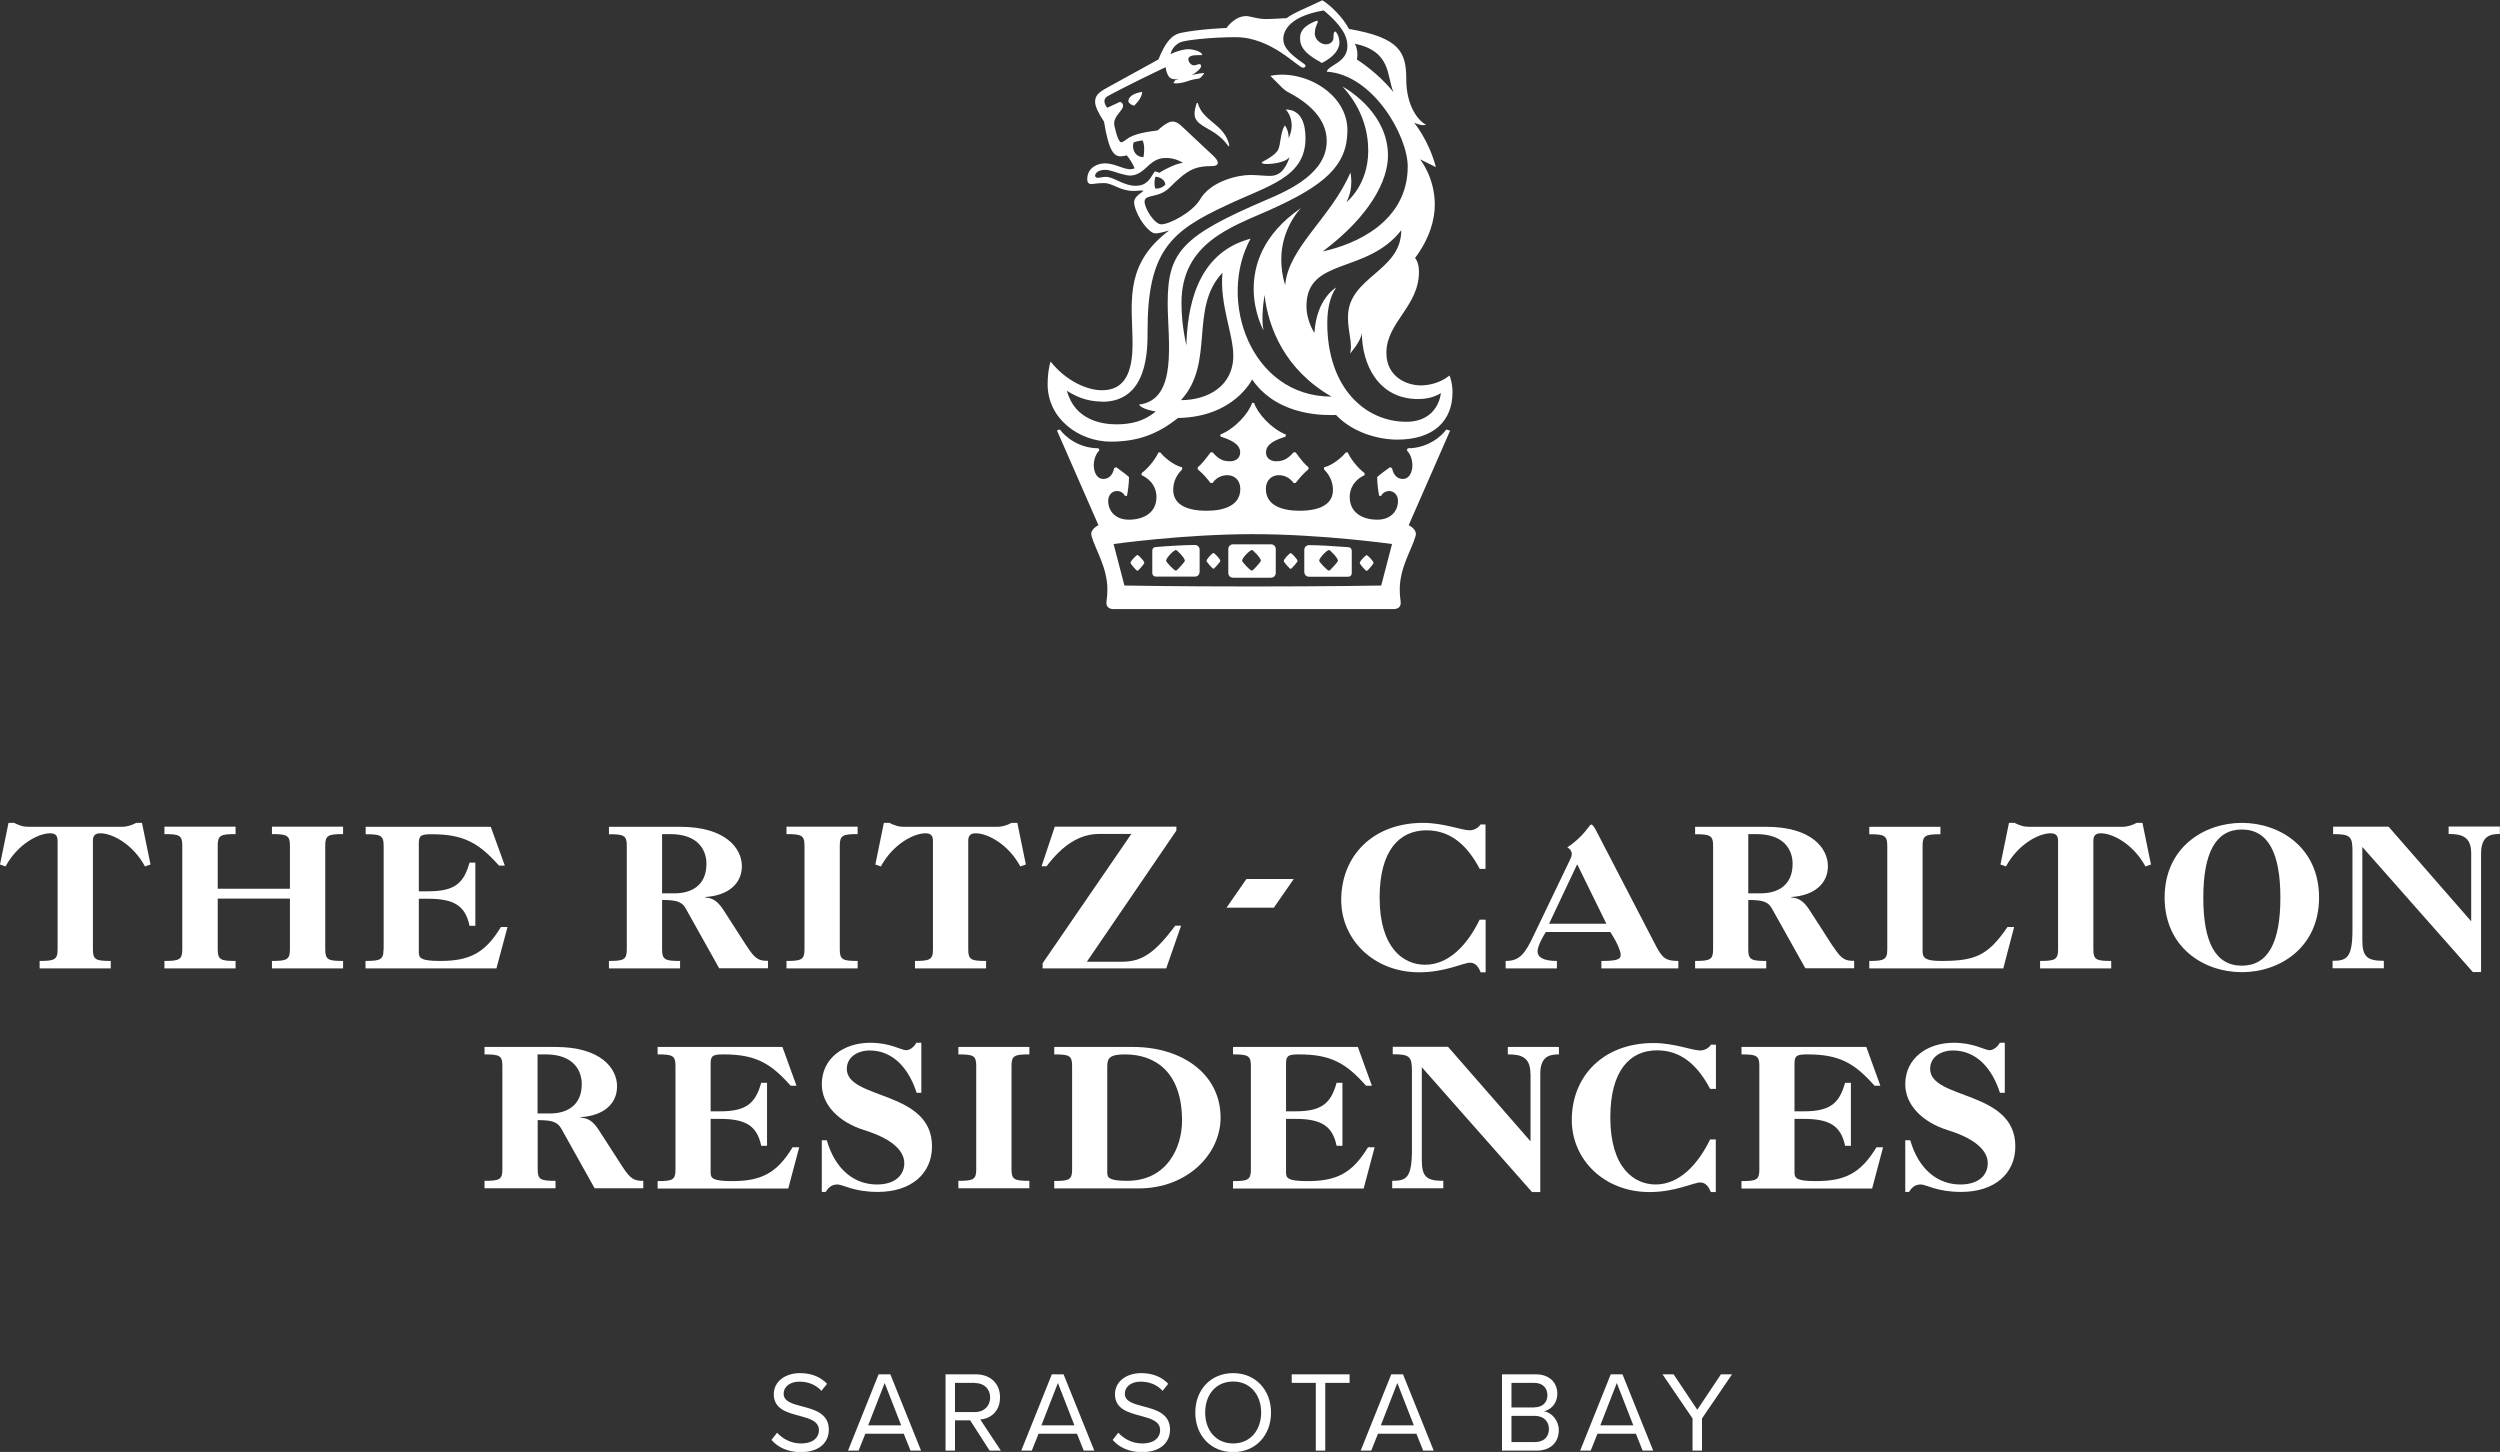 <?xml version="1.0" encoding="UTF-8"?>
<svg id="Layer_1" data-name="Layer 1" xmlns="http://www.w3.org/2000/svg" viewBox="0 0 184.87 107.37">
  <rect x="0" y="0" width="184.87" height="107.37" fill="#333333" stroke="none"/>
  <defs>
    <style>
      .cls-1 {
        fill: #fff;
        stroke-width: 0px;
      }
    </style>
  </defs>
  <path class="cls-1" d="m57.46,105.94c.37.41.98.8,1.77.8,1.01,0,1.33-.54,1.33-.97,0-.68-.68-.86-1.43-1.07-.9-.24-1.91-.49-1.91-1.6,0-.93.83-1.56,1.94-1.56.86,0,1.53.29,2,.79l-.42.52c-.42-.47-1.01-.68-1.63-.68-.68,0-1.16.36-1.16.9,0,.57.65.74,1.37.93.92.24,1.97.53,1.97,1.72,0,.82-.56,1.66-2.08,1.66-.98,0-1.7-.37-2.16-.9l.41-.53Z"/>
  <path class="cls-1" d="m66.85,106.02h-2.86l-.5,1.25h-.78l2.26-5.64h.87l2.27,5.64h-.78l-.5-1.25Zm-2.65-.62h2.44l-1.22-3.13-1.22,3.13Z"/>
  <path class="cls-1" d="m71.74,105.03h-1.12v2.24h-.7v-5.64h2.26c1.03,0,1.77.66,1.77,1.7s-.69,1.57-1.46,1.64l1.52,2.3h-.83l-1.44-2.24Zm.36-2.77h-1.48v2.16h1.48c.67,0,1.12-.45,1.12-1.08s-.46-1.07-1.12-1.07"/>
  <path class="cls-1" d="m79.66,106.02h-2.86l-.5,1.25h-.78l2.26-5.64h.87l2.27,5.64h-.78l-.5-1.25Zm-2.65-.62h2.44l-1.22-3.13-1.22,3.13Z"/>
  <path class="cls-1" d="m82.69,105.94c.37.41.98.8,1.77.8,1.01,0,1.33-.54,1.33-.97,0-.68-.68-.86-1.43-1.07-.9-.24-1.91-.49-1.91-1.6,0-.93.83-1.56,1.94-1.56.86,0,1.53.29,2,.79l-.42.52c-.42-.47-1.01-.68-1.63-.68-.68,0-1.16.36-1.16.9,0,.57.65.74,1.37.93.92.24,1.97.53,1.97,1.72,0,.82-.56,1.66-2.08,1.66-.98,0-1.7-.37-2.16-.9l.41-.53Z"/>
  <path class="cls-1" d="m91.19,101.54c1.66,0,2.8,1.25,2.8,2.92s-1.13,2.92-2.8,2.92-2.8-1.25-2.8-2.92,1.12-2.92,2.8-2.92m0,.62c-1.27,0-2.07.97-2.07,2.29s.8,2.29,2.07,2.29,2.07-.98,2.07-2.29-.81-2.29-2.07-2.29"/>
  <polygon class="cls-1" points="97.3 102.26 95.52 102.26 95.52 101.63 99.8 101.63 99.8 102.26 98 102.26 98 107.27 97.3 107.27 97.3 102.26"/>
  <path class="cls-1" d="m104.76,106.02h-2.86l-.5,1.25h-.78l2.26-5.64h.87l2.27,5.64h-.78l-.5-1.25Zm-2.65-.62h2.44l-1.22-3.13-1.22,3.13Z"/>
  <path class="cls-1" d="m111.07,101.63h2.51c.98,0,1.58.59,1.58,1.44,0,.71-.47,1.18-.99,1.29.6.09,1.1.71,1.1,1.39,0,.9-.6,1.52-1.63,1.52h-2.57v-5.64Zm2.39,2.44c.63,0,.97-.39.97-.9s-.34-.91-.97-.91h-1.69v1.82h1.69Zm.03,2.57c.66,0,1.05-.37,1.05-.97,0-.52-.35-.97-1.05-.97h-1.72v1.94h1.72Z"/>
  <path class="cls-1" d="m120.99,106.02h-2.86l-.5,1.25h-.78l2.26-5.64h.87l2.27,5.64h-.78l-.5-1.25Zm-2.65-.62h2.44l-1.22-3.13-1.22,3.13Z"/>
  <polygon class="cls-1" points="125.16 104.89 122.94 101.63 123.76 101.63 125.51 104.25 127.26 101.63 128.08 101.63 125.86 104.89 125.86 107.27 125.16 107.27 125.16 104.89"/>
  <path class="cls-1" d="m86.23,41.47c0-.22.58-.8.73-.8.07,0,.66.58.66.8,0,.07-.58.73-.66.73-.15,0-.73-.66-.73-.73m11.32,0c0-.22.58-.8.73-.8.07,0,.66.58.66.8,0,.07-.58.73-.66.73-.15,0-.73-.66-.73-.73m-5.7,0c0-.22.58-.8.73-.8.07,0,.66.58.66.8,0,.07-.58.73-.66.73-.15,0-.73-.66-.73-.73m-6.35,1.17h2.85c.22,0,.36-.15.36-.37v-1.61c0-.22-.15-.36-.36-.36-.58,0-1.97.07-2.85.15-.15,0-.29.07-.29.29v1.61c0,.22.15.29.29.29m-1.9-1.02c0-.14.44-.58.51-.58s.51.44.51.58c0,.07-.44.59-.51.59s-.51-.51-.51-.59m5.62-.14c0-.15.44-.59.51-.59s.51.44.51.59c0,.07-.44.58-.51.58s-.51-.51-.51-.58m4.75,1.24c.22,0,.37-.15.37-.36v-1.75c0-.22-.15-.36-.37-.36h-2.77c-.22,0-.37.15-.37.36v1.75c0,.22.15.36.37.36h2.77Zm5.7-.07c.15,0,.29-.07.29-.29v-1.61c0-.22-.15-.29-.29-.29-.88-.07-2.26-.15-2.85-.15-.22,0-.37.15-.37.36v1.61c0,.22.15.37.37.37h2.85Zm1.9-1.02c0,.07-.44.59-.51.59s-.51-.51-.51-.59c0-.14.44-.58.51-.58s.51.44.51.58m-5.62-.14c0,.07-.44.58-.51.58s-.51-.51-.51-.58c0-.15.44-.59.51-.59s.51.44.51.59m-7.45-33.88h.07c.37,1.39,1.97,1.53,2.34,3.14l-.07.07c-.8-1.17-1.9-1.32-2.34-1.9-.22-.29-.22-.66,0-1.31m2.7,18.69c0,2.26-1.9,3.29-3.87,3.29,2.55-2.77.58-6.79,3.07-9.42-.22,2.34.8,4.53.8,6.13m12.12,6.21c2.7,0,4.09-1.39,4.09-3.5,0-.73-.22-1.24-.22-1.24-.73.59-1.61.73-2.12.73-1.09,0-2.55-.66-2.55-2.41,0-2.26,2.41-3.43,2.41-5.99,0-.73-.29-1.02-.29-1.02,1.09-1.46,1.46-2.85,1.46-3.94,0-2.04-1.09-3.36-1.09-3.36l1.17.58c-.51-1.97-1.61-3.29-1.61-3.29,0,0,.58.29.88.15-.58-.29-1.46-1.39-1.46-3.36s-.44-3.07-4.24-3.72c-.44-.88-1.46-1.83-1.97-2.12-.88.44-2.19.95-2.63,1.32,0,0-1.1.07-1.53.07-.66,0-1.17-.22-1.46-.22-.88,0-1.46.88-1.46.88,0,0-1.97.07-3.36.36-.73.15-1.17.73-1.68,1.97l-3.58,1.97c-.66.36-1.1.58-1.1,1.17,0,.29.22.8.66,1.46.36,2.19.73,2.56,1.24,2.56.15,0,.44-.07.44-.07.15.14.51.73.58.95-.58.29-1.31-.36-2.19-.36-.51,0-1.31.29-1.31,1.17,0,.29.15.36.29.36.22,0,.44-.07.95-.07.66,0,1.17.58,2.19.58.36,0,.58-.07.73,0-.51.37-.8.58-.66,1.09.22.95,1.09,2.05,1.53,2.05.36,0,1.02-.22,1.02-.22l-.44.36c-2.92,2.48-2.26,5.26-2.26,8.03,0,2.12-.58,3.43-2.26,3.43-1.09,0-2.63-.66-3.8-2.12-.15.44-.22,1.09-.22,1.68,0,2.56,2.34,4.24,4.67,4.24,2.04,0,3.5-.58,4.97-1.75,4.16-.07,5.48-2.85,5.48-2.85,1.97,2.85,5.62,2.63,6.21,2.63,1.24,1.31,3.14,1.82,4.53,1.82m.29-15.48c0,3.07-3.94,3.43-3.94,6.42,0,1.17.37,1.97.15,2.7,0,0,.8-.88.88-1.53,0,2.26,1.17,4.89,4.16,4.89.44,0,1.1-.07,1.68-.44,0,0-.15,2.12-2.56,2.12-3.07,0-5.84-2.55-5.84-7.3,0-.88.15-1.9.66-2.63,0,0-1.46.8-1.61,3.36,0,0-.59-.88-.59-1.97,0-3.65,4.45-2.34,7.01-5.62m-3.43-13.8c2.7.58,2.34,2.34,2.85,3.58-1.17-1.46-2.7-2.41-2.7-2.41.14-.66-.15-1.17-.15-1.17m-16.36,7.3c.15-.07.66-.15.66-.15.15.29.15.8.07,1.24-.66,0-.88-.66-.73-1.09m1.53,2.19c-.29.44-.51,1.02-1.39,1.02s-1.61-.66-2.19-.66c-.29,0-.44.07-.58.07s-.22-.07-.22-.15c0-.22.29-.44.73-.44s.8.22,1.46.36c.95.29,1.53-.51,1.9-.8.44-.36.8-.44,1.17-.44.73,0,1.24.37,1.24.37-.36,0-1.17.36-1.75.73-.22-.07-.29-.15-.36-.07m.8.95c-.29.29-.58.29-.73.29-.15-.36,0-.88,0-.88.29,0,.73.22.73.58m-4.67,16.06c3.43,0,3.36-3.94,3.36-5.26,0-5.91,1.75-7.37,5.84-9.27,3.07-1.46,5.84-2.04,5.84-4.96,0-1.02-.29-2.12-1.46-2.12,0,0,.44.44.44,1.17,0,.29-.07.59-.22.95,0-.29-.07-.66-.29-.95-.36.59-.29,1.46-.51,1.83,0,0-.14.36-1.17.88,0,0-.15.15.36.15,0,0,1.24,0,1.68-.51-.36,1.02-.8,1.39-1.46,1.39-.36,0-.95-.07-1.46-.07-.88,0-2.92.44-3.72,1.83-.58.95-2.26,1.82-2.85,1.82-.51,0-1.24-1.17-1.24-1.68,0-.58,1.02-.22,1.83-1.02,1.32-1.31,1.83-1.61,3.21-1.61,0,0,.8,0,.07-.73l-2.26-2.12c-.29-.29-.51-.44-.8-.44-.15,0-.44.07-1.09.66-1.31.15-1.83.36-2.19.58-.22.15-.36.29-.51.29-.22,0-.51-1.17-.51-1.39,0-.58.66-.95.66-1.31,0-.22-.22-.29-.22-.29l-.95.44s-.51-.58.07-.88c0,0,1.46-.8,4.24-2.12.15.8.36.95,1.02.88l-.29.07-.15.22c.22.07.66,0,1.1-.15.36-.15.8-.15.88-.22s.29-.29.29-.37c-.15,0-.58.07-.88.15.44-.29.66-.51.66-.66,0-.07-.07-.15-.07-.15-.22,0-.36.15-.58.07-.15-.07-.29-.22-.29-.44,0-.15.15-.29.66-.29h.36c0-.29-.73-.44-1.02-.44-.36,0-.88.15-1.31.36,0,0,.07-.58.73-.88.36-.15,2.26-.37,4.09-.37,2.63,0,4.6,2.26,4.97,2.26.14,0,.29-.15.07-.29-.95-.66-1.53-1.17-1.53-1.83,0-.22,0-1.61,2.99-2.12,1.32,1.1,1.75,1.9,1.75,2.63,0,1.24-1.39,1.39-1.53,1.9,3.43.22,5.99,4.75,5.99,7.01,0,4.09-3.87,5.77-6.28,6.28,3.51-2.63,4.82-5.26,4.82-7.08,0-2.99-2.7-4.75-3.36-5.11,1.53,1.68,1.9,3.43,1.9,4.75,0,2.55-1.61,3.8-1.61,3.8.29-.58.36-1.09.36-1.53,0-.36-.07-.66-.07-.66-1.39,3.29-4.6,5.55-4.82,8.32-.22-.66-.29-1.31-.29-1.9,0-2.34,1.46-3.8,1.46-3.8-2.85,1.97-3.5,4.23-3.5,5.99s.73,3.07.73,3.07c-.15-.66-.07-1.75.07-2.63.29,2.48,1.53,5.55,4.96,7.52-5.99,0-8.47-7.16-5.99-11.68-4.16,1.1-4.67,5.4-4.75,7.89-.29-1.32-.36-2.34-.36-3.14,0-4.45,3.72-5.62,6.5-6.86,4.09-1.83,5.77-3.29,5.77-5.91,0-2.77-3.29-4.53-5.7-4.02l.88.88c.15.15.37.29.37.29,2.56,1.31,2.92,2.78,2.92,3.65,0,2.34-2.63,3.58-4.53,4.38-6.13,2.63-7.23,3.8-7.23,7.59,0,2.78.8,7.16-2.12,7.52.22.37,1.24.51,1.24.51-.88.73-1.83.95-2.92.95-1.02,0-3.07-.29-3.65-2.48.58.36,1.39.8,2.63.8m15.99-25.19l.22.15s1.31-.58,1.31-1.53c0,0,0-.51-.29-.8-.15,0-.15.29-.15.44,0,.29-.22.51-.58.51-.29,0-.8-.29-.8-.8s.22-.73.22-.88c0,0,0-.07-.07-.07-1.17.44-1.24.95-1.24,1.32,0,.51.22,1.02,1.39,1.68m-14.09,2.99c.07.14.29.29.44.29.29-.29.58-.66.58-1.02-.36.07-1.02.22-1.02.73m23.73,24.31l-.22-.07c-.29.44-1.32,1.39-2.85,1.39l-.07.15c.66.66.51,2.12-.29,2.12-.51,0-.73-.44-.8-.8l-.15-.07c-.22.15-.8.58-.95.73,0,.44.07,1.02.15,1.39h.14c.15-.29.44-.36.59-.36.36,0,.66.29.66.73,0,.73-.51,1.39-1.53,1.39-1.09,0-2.04-.51-2.04-1.68,0-.58.29-1.24,1.1-1.61v-.15c-.58-.44-1.1-1.17-1.24-1.53h-.15c-.22.29-.95.95-1.61,1.1v.15c.58.58.66,1.17.66,1.53,0,.95-.8,1.53-2.48,1.53-1.24,0-2.48-.37-2.48-1.61,0-.66.44-1.02.95-1.02.37,0,.8.15,1.1.58h.15c.29-.36.44-.58.95-1.02v-.15c-.22-.15-.58-.58-.95-1.1h-.15c-.51.58-.88.66-1.31.66-.29,0-.73-.15-.73-.66,0-.66.8-.95,1.46-1.17v-.15c-1.1-.44-2.12-1.61-2.34-2.34h-.15c-.22.73-1.24,1.9-2.34,2.34v.15c.66.22,1.46.51,1.46,1.17,0,.51-.44.66-.73.66-.44,0-.8-.07-1.31-.66h-.15c-.37.51-.73.95-.95,1.1v.15c.51.44.66.66.95,1.02h.15c.29-.44.73-.58,1.1-.58.51,0,.95.36.95,1.02,0,1.24-1.24,1.61-2.48,1.61-1.68,0-2.48-.58-2.48-1.53,0-.37.07-.95.66-1.53v-.15c-.66-.15-1.39-.8-1.61-1.1h-.15c-.15.37-.66,1.1-1.24,1.53v.15c.8.36,1.1,1.02,1.1,1.61,0,1.17-.95,1.68-2.04,1.68-1.02,0-1.53-.66-1.53-1.39,0-.44.29-.73.66-.73.15,0,.44.07.58.36h.15c.07-.36.15-.95.15-1.39-.15-.15-.73-.58-.95-.73l-.15.07c-.07.36-.29.8-.8.8-.8,0-.95-1.46-.29-2.12l-.07-.15c-1.53,0-2.55-.95-2.85-1.39l-.22.07,3.07,7.01s-.66.29-.51.8c.29,1.02,1.17,2.34,1.17,3.94,0,.66-.07.73-.07,1.02s.22.44.51.44h20.74c.29,0,.51-.15.51-.44s-.07-.36-.07-1.02c0-1.61.88-2.92,1.17-3.94.15-.51-.51-.8-.51-.8l3.07-7.01Zm-14.53,11.54c-5.7,0-9.49-.07-9.49-.07l-.8-3.07s5.18-.73,10.3-.73,10.29.73,10.29.73l-.8,3.07s-3.8.07-9.49.07"/>
  <path class="cls-1" d="m182.75,68.14l-6.12-7.01h-4.1v.55c1.24,0,1.43.16,1.43,1.22v5.85c0,2.1-.43,2.3-1.47,2.3v.55h3.79v-.55c-1.2,0-1.59-.27-1.59-1.51v-6.91l8.17,9.25h.61v-8.76c0-1.31.69-1.45,1.39-1.45v-.55h-3.79v.55c.96,0,1.67.19,1.67,1.43v5.03Z"/>
  <path class="cls-1" d="m165.78,60.85c-2.81,0-5.71,1.83-5.71,5.52s2.89,5.52,5.71,5.52,5.71-1.83,5.71-5.52-2.89-5.52-5.71-5.52m0,10.56c-1.96,0-2.85-1.75-2.85-5.03s.9-5.04,2.85-5.04,2.85,1.75,2.85,5.04-.9,5.03-2.85,5.03"/>
  <path class="cls-1" d="m152.19,70.22c0,.75-.25.84-1.33.84v.55h5.26v-.55c-1.08,0-1.32-.08-1.32-.84v-8.05c0-.39.18-.55.55-.55.9,0,2.42.82,3.3,2.45l.41-.14-.63-3.08h-.43c-.29.16-.67.29-1.04.29h-6.93c-.18,0-.37-.02-.55-.08-.18-.06-.35-.12-.49-.21h-.43l-.63,3.08.41.14c.88-1.63,2.41-2.45,3.3-2.45.37,0,.55.16.55.55v8.05Z"/>
  <path class="cls-1" d="m139.56,70.22c0,.75-.25.84-1.33.84v.55h9.91l.8-3.06h-.49c-1.45,2.12-2.38,2.51-4.89,2.51-1.16,0-1.39-.2-1.39-.73v-7.8c0-.76.24-.84,1.32-.84v-.55h-5.26v.55c1.08,0,1.33.08,1.33.84v7.7Z"/>
  <path class="cls-1" d="m135.55,70l-1.73-2.69c-.43-.67-.82-.92-1.36-.94v-.04c1.69-.1,2.71-.98,2.71-2.28s-1.18-2.91-4.56-2.91h-5.26v.55c1.08,0,1.33.08,1.33.83v7.7c0,.75-.24.84-1.33.84v.55h5.26v-.55c-1.08,0-1.33-.08-1.33-.84v-3.67c1.1,0,1.49.14,1.77.67l2.45,4.38h3.61v-.55c-.61,0-.92-.06-1.55-1.06m-5.36-3.93h-.92v-4.38h.59c2.16,0,2.69,1.26,2.69,2.2,0,1.61-1.12,2.18-2.36,2.18"/>
  <path class="cls-1" d="m122.44,69.92l-4.42-8.52c-.18-.33-.27-.43-.35-.43-.14,0-.49.84-1.77,1.69.18.08.33.29.33.47,0,.12-.02.22-.16.51l-2.65,5.52c-.67,1.43-1.08,1.9-2.08,1.9v.55h3.79v-.55c-1.02,0-1.43-.29-1.43-.69,0-.24.12-.65.61-1.45h4.77c.65,1,.77,1.53.77,1.69,0,.35-.33.45-1.43.45v.55h5.69v-.55c-.92,0-1.18-.2-1.67-1.14m-7.89-1.61l2.08-4.4,2.16,4.4h-4.24Z"/>
  <path class="cls-1" d="m109.42,68c-.92,1.9-2.3,3.34-4.04,3.34-1.59,0-3.36-1.22-3.36-4.97,0-3.44,1.43-4.97,3.47-4.97,1.91,0,3.1,1.28,3.93,2.85h.43v-3.28h-.37c-.16.26-.51.43-.79.43-.61,0-1.92-.55-3.46-.55-3.73,0-6.05,2.46-6.05,5.71,0,2.91,2.39,5.34,5.77,5.34,1.91,0,3.28-.71,3.75-.71.37,0,.61.24.79.71h.37v-3.89h-.43Z"/>
  <path class="cls-1" d="m77.11,71.61h9.13l1.1-3.16h-.43c-1.53,2.04-2.47,2.67-3.97,2.67h-2.57l6.62-9.7v-.29h-8.99l-.98,2.93h.37c1.2-1.59,2.47-2.39,3.87-2.39h2.4l-6.56,9.56v.37Z"/>
  <path class="cls-1" d="m68.99,70.22c0,.75-.25.84-1.33.84v.55h5.26v-.55c-1.08,0-1.32-.08-1.32-.84v-8.05c0-.39.18-.55.55-.55.9,0,2.42.82,3.3,2.45l.41-.14-.63-3.08h-.43c-.29.16-.67.29-1.04.29h-6.93c-.18,0-.37-.02-.55-.08-.18-.06-.35-.12-.49-.21h-.43l-.63,3.08.41.14c.88-1.63,2.41-2.45,3.3-2.45.37,0,.55.16.55.55v8.05Z"/>
  <path class="cls-1" d="m59.49,70.22c0,.75-.24.84-1.33.84v.55h5.26v-.55c-1.08,0-1.32-.08-1.32-.84v-7.7c0-.76.24-.84,1.32-.84v-.55h-5.26v.55c1.08,0,1.33.08,1.33.84v7.7Z"/>
  <path class="cls-1" d="m55.24,70l-1.73-2.69c-.43-.67-.82-.92-1.36-.94v-.04c1.69-.1,2.71-.98,2.71-2.28s-1.18-2.91-4.57-2.91h-5.26v.55c1.08,0,1.32.08,1.32.83v7.7c0,.75-.24.84-1.32.84v.55h5.26v-.55c-1.08,0-1.33-.08-1.33-.84v-3.67c1.1,0,1.49.14,1.77.67l2.45,4.38h3.61v-.55c-.61,0-.92-.06-1.55-1.06m-5.36-3.93h-.92v-4.38h.59c2.16,0,2.69,1.26,2.69,2.2,0,1.61-1.12,2.18-2.36,2.18"/>
  <path class="cls-1" d="m28.36,70.22c0,.75-.25.84-1.33.84v.55h9.68l.82-3.06h-.49c-1.18,1.96-2.36,2.51-4.48,2.51-1.41,0-1.59-.2-1.59-.63v-3.97h.69c1.9,0,2.75.51,3.06,2h.43v-4.67h-.43c-.43,1.55-1.12,2.12-3.06,2.12h-.69v-3.55c0-.59.18-.67.96-.67,2.36,0,3.48.65,4.97,2.32h.43l-1.04-2.87h-9.25v.55c1.08,0,1.33.08,1.33.84v7.7Z"/>
  <path class="cls-1" d="m21.44,70.22c0,.75-.25.84-1.33.84v.55h5.26v-.55c-1.08,0-1.32-.08-1.32-.84v-7.7c0-.76.24-.84,1.32-.84v-.55h-5.26v.55c1.08,0,1.33.08,1.33.84v3.2h-5.34v-3.2c0-.76.24-.84,1.32-.84v-.55h-5.26v.55c1.08,0,1.32.08,1.32.84v7.7c0,.75-.24.84-1.32.84v.55h5.26v-.55c-1.08,0-1.32-.08-1.32-.84v-3.77h5.34v3.77Z"/>
  <path class="cls-1" d="m4.26,70.22c0,.75-.25.84-1.33.84v.55h5.26v-.55c-1.08,0-1.32-.08-1.32-.84v-8.05c0-.39.18-.55.55-.55.9,0,2.42.82,3.3,2.45l.41-.14-.63-3.08h-.43c-.29.16-.67.29-1.04.29H2.1c-.18,0-.37-.02-.55-.08-.18-.06-.35-.12-.49-.21h-.43l-.63,3.08.41.14c.88-1.63,2.41-2.45,3.3-2.45.37,0,.55.16.55.55v8.05Z"/>
  <polygon class="cls-1" points="90.7 67.12 94.2 67.12 95.67 65 92.17 65 90.7 67.12"/>
  <path class="cls-1" d="m37.15,78.8c0-.75-.24-.83-1.32-.83v-.55h5.25c3.37,0,4.55,1.59,4.55,2.91s-1.02,2.18-2.7,2.28v.04c.55.02.93.26,1.36.93l1.73,2.68c.63.99.93,1.06,1.55,1.06v.55h-3.6l-2.44-4.37c-.29-.53-.67-.67-1.77-.67v3.66c0,.75.24.83,1.32.83v.55h-5.25v-.55c1.08,0,1.32-.08,1.32-.83v-7.69Zm2.6,3.54h.91c1.24,0,2.36-.57,2.36-2.17,0-.93-.53-2.2-2.68-2.2h-.59v4.37Z"/>
  <path class="cls-1" d="m49.95,78.8c0-.75-.24-.83-1.32-.83v-.55h9.23l1.04,2.87h-.43c-1.48-1.67-2.6-2.32-4.96-2.32-.77,0-.96.08-.96.67v3.54h.69c1.93,0,2.62-.57,3.05-2.11h.43v4.66h-.43c-.31-1.49-1.16-1.99-3.05-1.99h-.69v3.97c0,.43.18.63,1.59.63,2.11,0,3.29-.55,4.47-2.5h.49l-.81,3.05h-9.66v-.55c1.08,0,1.32-.08,1.32-.83v-7.69Z"/>
  <path class="cls-1" d="m67.79,80.83c-.59-1.85-1.77-3.15-3.48-3.15-.89,0-1.69.49-1.69,1.36,0,2.3,6.3,1.56,6.3,5.73,0,2.03-1.55,3.37-4.01,3.37-1.79,0-2.58-.55-2.97-.55-.41,0-.65.18-.88.55h-.29v-3.82h.37c.63,2.2,2.07,3.27,3.7,3.27,1.44,0,2.03-.77,2.03-1.57,0-.73-.57-1.71-2.99-2.46-1.81-.57-3.11-1.83-3.11-3.38,0-1.95,1.65-3.07,3.58-3.07,1.51,0,2.28.55,2.66.55.27,0,.59-.24.75-.55h.37v3.7h-.37Z"/>
  <path class="cls-1" d="m72.19,78.8c0-.75-.24-.83-1.32-.83v-.55h5.25v.55c-1.08,0-1.32.08-1.32.83v7.69c0,.75.24.83,1.32.83v.55h-5.25v-.55c1.08,0,1.32-.08,1.32-.83v-7.69Z"/>
  <path class="cls-1" d="m79.28,78.8c0-.75-.24-.83-1.32-.83v-.55h5.83c3.58,0,6.47,1.97,6.47,5.23,0,2.68-2.44,5.23-6.06,5.23h-6.24v-.55c1.08,0,1.32-.08,1.32-.83v-7.68Zm2.6,7.91c0,.35.08.61,1.46.61,2.97,0,4.07-2.48,4.07-4.45,0-3.6-1.99-4.9-4.21-4.9-1.16,0-1.32.29-1.32.9v7.85Z"/>
  <path class="cls-1" d="m92.5,78.8c0-.75-.24-.83-1.32-.83v-.55h9.23l1.04,2.87h-.43c-1.48-1.67-2.6-2.32-4.96-2.32-.77,0-.96.08-.96.67v3.54h.69c1.93,0,2.62-.57,3.05-2.11h.43v4.66h-.43c-.31-1.49-1.16-1.99-3.05-1.99h-.69v3.97c0,.43.18.63,1.59.63,2.11,0,3.29-.55,4.47-2.5h.49l-.81,3.05h-9.66v-.55c1.08,0,1.32-.08,1.32-.83v-7.69Z"/>
  <path class="cls-1" d="m113.17,79.39c0-1.24-.71-1.42-1.67-1.42v-.55h3.78v.55c-.69,0-1.38.14-1.38,1.44v8.74h-.61l-8.15-9.23v6.89c0,1.24.39,1.51,1.59,1.51v.55h-3.78v-.55c1.04,0,1.46-.2,1.46-2.3v-5.84c0-1.06-.18-1.22-1.42-1.22v-.55h4.09l6.1,6.99v-5.02Z"/>
  <path class="cls-1" d="m126.88,84.27v3.88h-.37c-.18-.47-.43-.71-.79-.71-.47,0-1.83.71-3.74.71-3.38,0-5.75-2.42-5.75-5.33,0-3.23,2.32-5.69,6.04-5.69,1.55,0,2.85.55,3.46.55.29,0,.63-.16.79-.43h.37v3.27h-.43c-.83-1.57-2.01-2.85-3.92-2.85-2.03,0-3.46,1.52-3.46,4.96,0,3.74,1.77,4.96,3.35,4.96,1.73,0,3.11-1.44,4.03-3.33h.43Z"/>
  <path class="cls-1" d="m130.1,78.8c0-.75-.24-.83-1.32-.83v-.55h9.23l1.04,2.87h-.43c-1.48-1.67-2.6-2.32-4.96-2.32-.77,0-.96.08-.96.67v3.54h.69c1.93,0,2.62-.57,3.05-2.11h.43v4.66h-.43c-.31-1.49-1.16-1.99-3.05-1.99h-.69v3.97c0,.43.18.63,1.59.63,2.11,0,3.29-.55,4.47-2.5h.49l-.81,3.05h-9.66v-.55c1.08,0,1.32-.08,1.32-.83v-7.69Z"/>
  <path class="cls-1" d="m147.9,80.83c-.59-1.85-1.77-3.15-3.48-3.15-.9,0-1.69.49-1.69,1.36,0,2.3,6.3,1.56,6.3,5.73,0,2.03-1.55,3.37-4.01,3.37-1.79,0-2.58-.55-2.97-.55-.41,0-.65.18-.88.55h-.28v-3.82h.37c.63,2.2,2.07,3.27,3.7,3.27,1.45,0,2.03-.77,2.03-1.57,0-.73-.57-1.71-2.99-2.46-1.81-.57-3.11-1.83-3.11-3.38,0-1.95,1.65-3.07,3.58-3.07,1.51,0,2.28.55,2.66.55.26,0,.59-.24.75-.55h.37v3.7h-.37Z"/>
</svg>